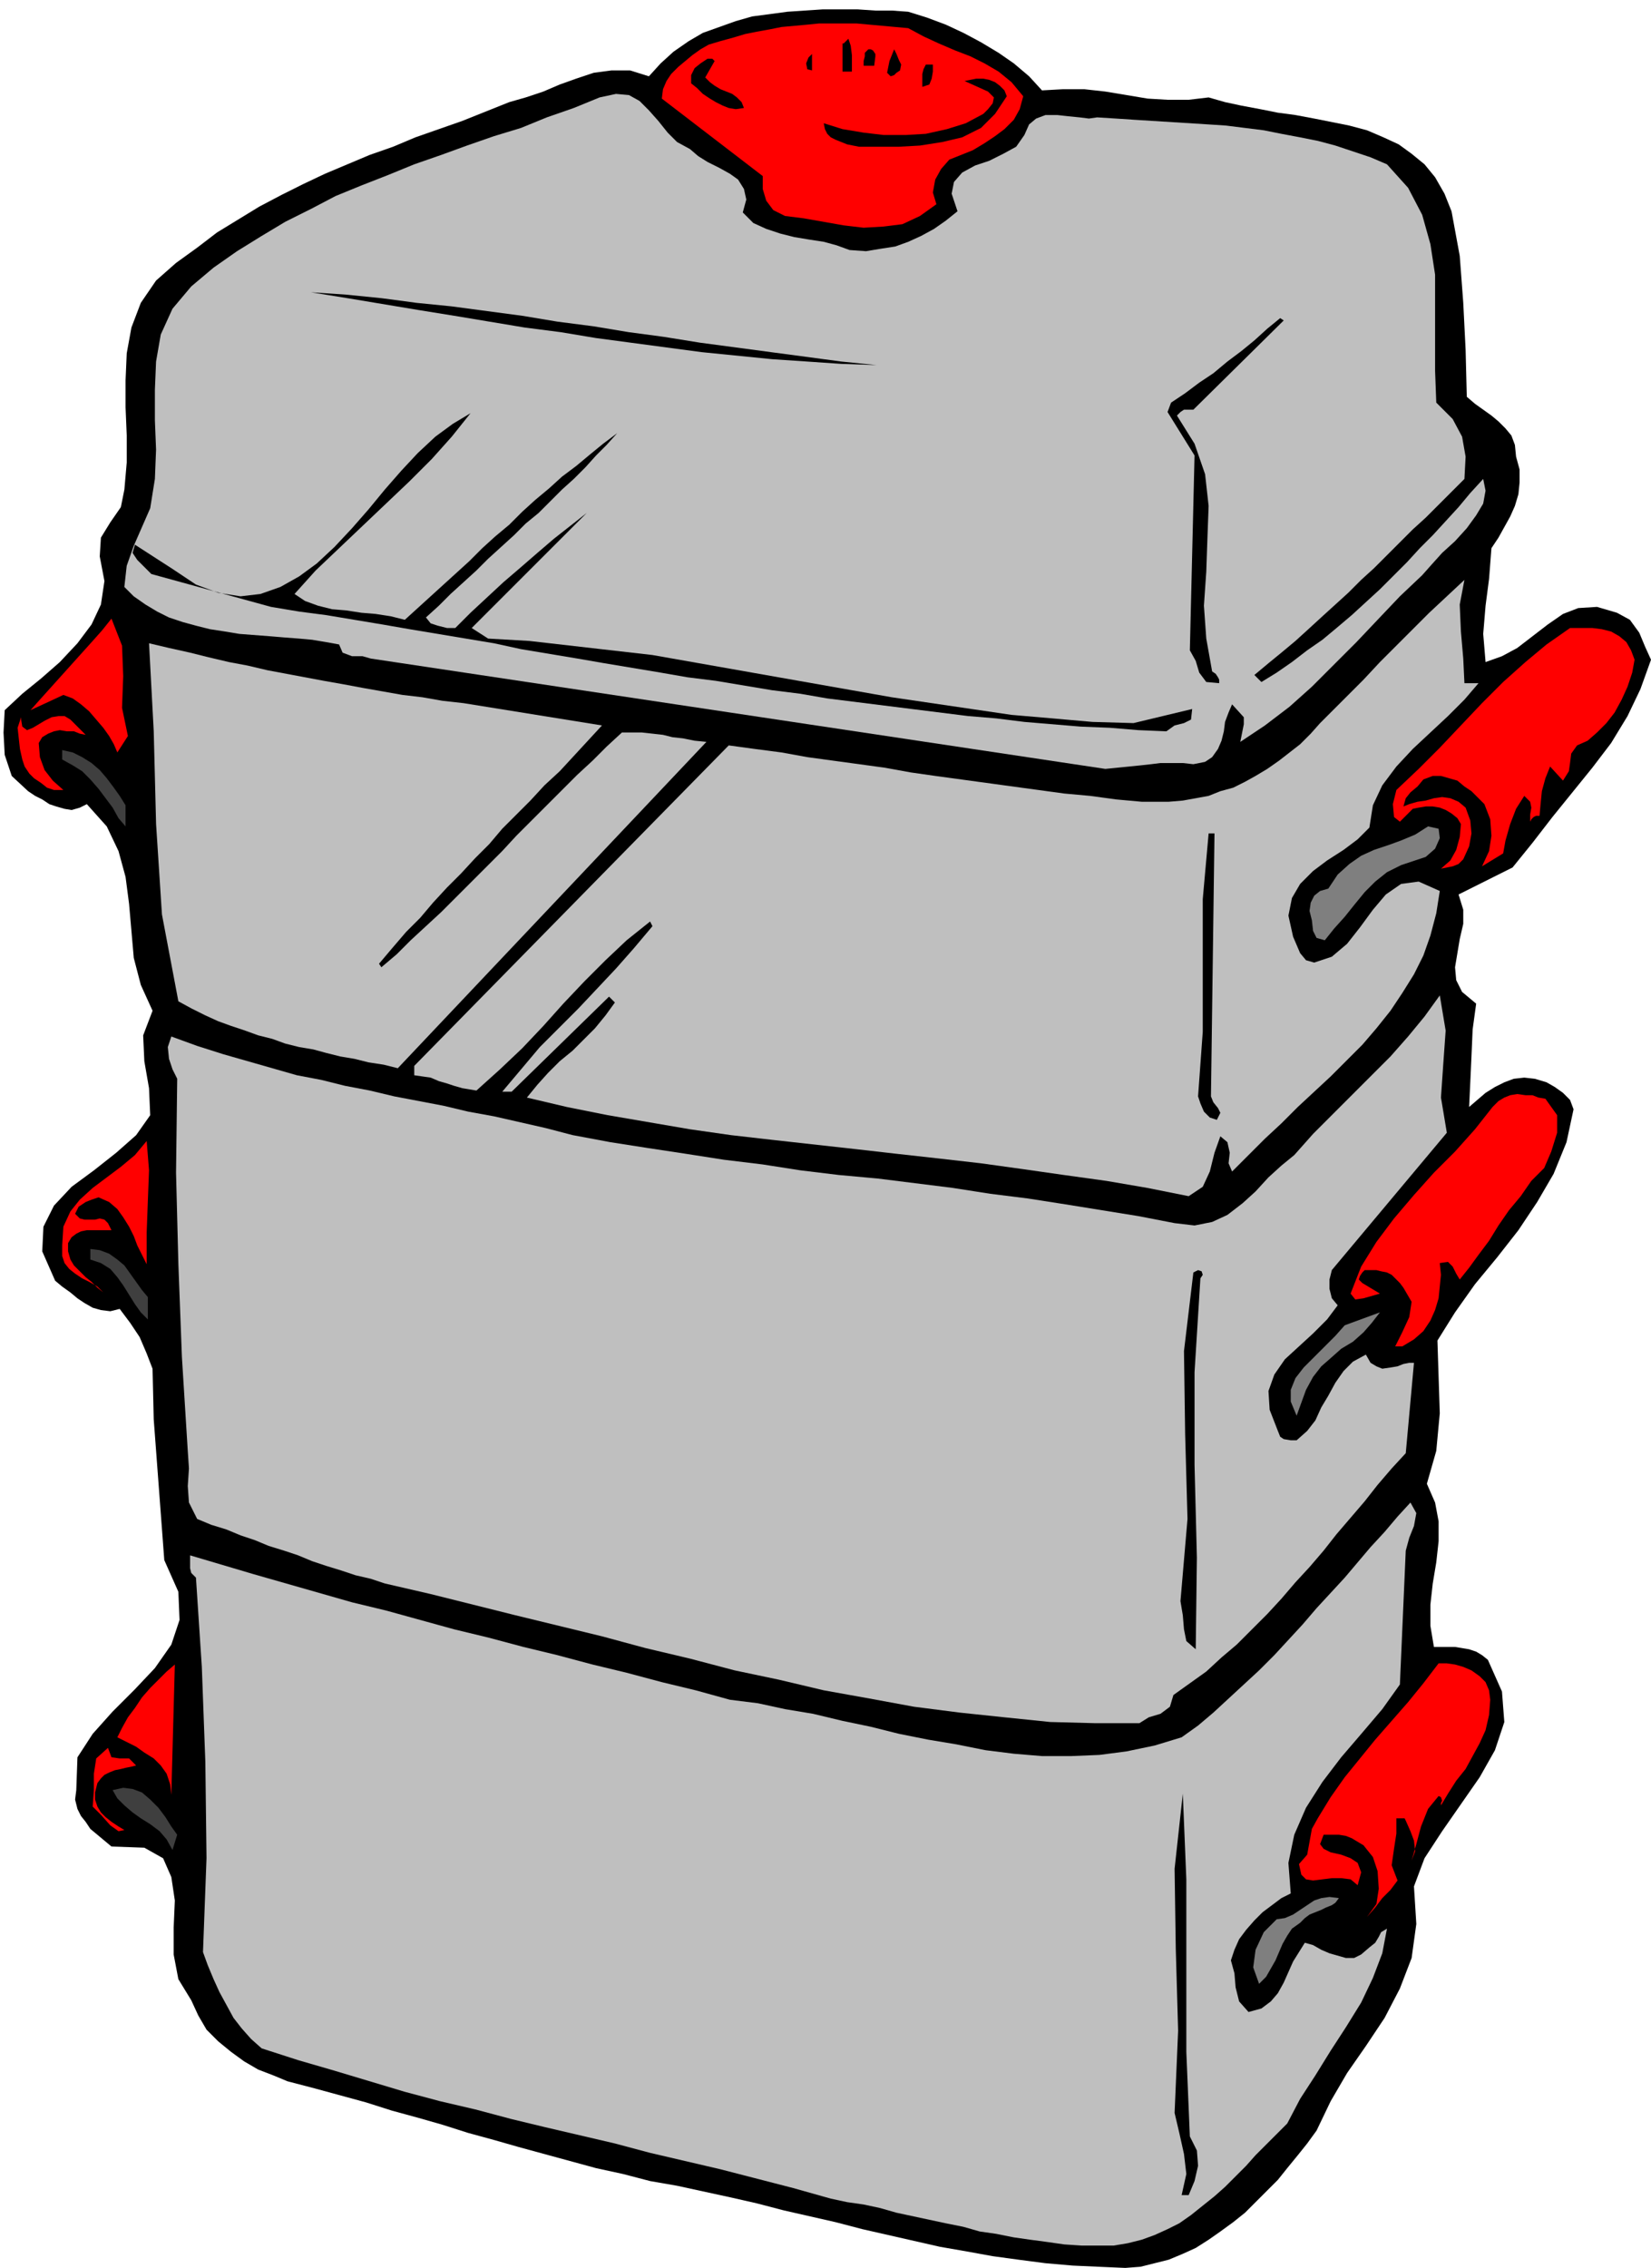 <svg xmlns="http://www.w3.org/2000/svg" width="1.407in" height="1.932in" fill-rule="evenodd" stroke-linecap="round" preserveAspectRatio="none" viewBox="0 0 1407 1932"><style>.pen1{stroke:none}.brush2{fill:#000}.brush3{fill:red}.brush4{fill:#3f3f3f}.brush5{fill:#bfbfbf}</style><path d="m4 605 15-14 16-13 16-14 15-16 12-16 8-17 3-20-4-21 1-16 8-13 9-13 3-15 2-23v-23l-1-24v-23l1-23 4-22 8-21 13-19 17-15 18-13 17-13 18-11 18-11 19-10 18-9 19-9 19-8 19-8 20-7 19-8 20-7 20-7 20-8 20-8 14-4 15-5 14-6 14-5 15-5 15-2h16l16 5 10-11 11-10 13-9 12-7 14-5 14-5 14-4 15-2 15-2 15-1 15-1h30l15 1h14l14 1 16 5 16 6 15 7 15 8 15 9 13 9 13 11 11 12 18-1h18l18 2 18 3 18 3 17 1h18l17-2 14 4 14 3 16 3 15 3 15 2 16 3 15 3 15 3 15 4 14 6 13 6 11 8 11 9 9 11 8 14 6 15 7 38 3 40 2 40 1 40 7 6 7 5 7 5 6 5 6 6 5 6 3 8 1 10 3 11v11l-1 10-3 10-4 9-5 9-5 9-6 9-2 26-3 23-2 24 2 24 14-5 13-7 13-10 13-10 13-9 13-5 16-1 17 5 11 6 8 11 5 12 5 11-9 25-11 23-14 23-16 21-17 21-17 21-17 22-17 21-46 23 4 13v12l-3 13-2 12-2 12 1 11 5 10 12 10-3 22-1 23-1 22-1 21 7-6 7-6 8-5 8-4 8-3 9-1 9 1 10 3 7 4 7 5 6 6 3 8-6 28-11 27-14 24-16 24-18 23-19 23-17 24-15 24 1 31 1 31-3 32-8 28 7 16 3 16v17l-2 18-3 18-2 18v18l3 18h18l6 1 6 1 6 2 5 3 5 4 12 27 2 26-8 24-13 23-16 23-16 23-15 23-9 24 2 32-4 29-10 26-13 25-16 24-16 23-14 24-12 25-8 11-8 10-9 11-8 10-10 10-9 9-9 9-10 8-11 8-10 7-11 7-11 5-12 5-12 3-12 3-13 1-23-1-22-1-23-2-23-3-22-3-22-4-23-4-22-5-22-5-22-5-23-6-22-5-22-5-23-6-22-5-23-5-23-5-23-4-23-6-23-5-22-6-22-6-22-6-21-6-22-6-22-7-21-6-22-6-22-7-22-6-22-6-23-6-12-5-13-5-12-7-11-8-11-9-10-10-7-12-6-13-11-18-4-21v-23l1-23-3-20-7-16-16-9-28-1-6-5-6-5-6-5-4-6-4-5-3-6-2-8 1-8 1-28 13-20 17-19 19-19 17-18 14-20 7-21-1-24-12-27-3-40-3-40-3-40-1-43-5-13-6-14-8-12-9-12-8 2-8-1-7-2-7-4-6-4-6-5-7-5-6-5-11-25 1-21 9-18 15-16 19-14 19-15 17-15 12-17-1-23-4-23-1-22 8-21-10-22-6-23-2-23-2-23-3-23-6-22-10-21-17-19-6 3-7 2-6-1-7-2-6-2-6-4-6-3-6-4-14-13-6-18-1-19 1-19z" class="pen1 brush2"/><path d="M18 611v-1 3l1 6 4 3 5-2 5-3 5-3 6-3 6-1h5l5 3 5 5 8 8-5-1-5-2h-6l-6-1-5 1-5 2-5 3-3 5 1 12 4 11 7 9 9 8h-8l-6-2-5-4-6-4-4-4-4-6-2-6-2-9-1-9-1-9 3-9z" class="pen1 brush3"/><path d="m95 527 9 23 1 26-1 27 5 24-9 14-3-7-4-7-5-7-6-7-6-7-7-6-7-5-8-3-28 13 8-9 9-10 9-10 9-10 9-10 9-10 8-9 8-10z" class="pen1 brush3"/><path d="m53 639 9 2 8 4 8 5 7 6 6 7 6 8 5 7 5 8v18l-6-7-5-9-6-8-6-8-7-8-7-7-8-5-9-5v-8z" class="pen1 brush4"/><path d="m125 972 2 25-1 26-1 27v27l-4-8-4-8-3-8-4-8-5-8-5-7-7-6-9-4-6 2-5 2-6 4-3 6 4 4 4 1h9l4-1 4 1 3 3 3 6H74l-5 1-4 2-4 3-3 5v7l2 7 3 5 5 5 5 5 5 4 5 5 5 4-5-5-7-4-6-3-6-4-5-4-4-5-2-6v-9l1-16 6-13 8-10 11-10 12-9 12-9 12-10 10-12z" class="pen1 brush3"/><path d="m77 1064 8 1 8 3 7 5 6 5 5 7 5 7 5 7 5 6v19l-6-6-5-7-5-8-5-8-5-7-6-7-8-5-9-3v-9z" class="pen1 brush4"/><path d="m92 1489 3 8 7 1h8l6 6-4 1-5 1-4 1-5 1-5 2-4 2-3 3-3 4-2 8v6l2 6 3 5 4 4 5 4 6 4 5 3-5 1-7-5-8-9-7-7 1-14v-14l2-13 10-9z" class="pen1 brush3"/><path d="m128 433 4-25 1-25-1-25v-26l1-24 4-23 10-22 16-19 19-16 20-14 21-13 20-12 22-11 21-11 22-9 23-9 22-9 23-8 22-8 23-8 23-7 22-9 23-8 22-9 14-3 11 1 9 5 8 8 8 9 8 10 8 8 11 6 7 6 8 5 10 5 9 5 7 5 5 8 2 9-3 11 9 9 11 5 12 4 12 3 12 2 13 2 11 3 11 4 14 1 12-2 13-2 11-4 11-5 11-6 10-7 10-8-5-15 2-10 7-8 11-6 12-4 12-6 11-6 7-10 4-9 6-5 8-3h10l9 1 10 1 8 1 7-1 16 1 15 1 16 1 16 1 16 1 16 1 15 1 16 2 16 2 15 3 16 3 15 3 15 4 15 5 15 5 14 6 18 20 12 23 7 25 4 26v82l1 27 14 14 8 15 3 17-1 19-11 11-11 11-11 11-11 10-11 11-11 11-11 11-11 10-11 11-11 10-11 10-12 11-11 10-12 10-11 9-12 10 6 6 13-8 13-9 13-10 13-9 12-10 13-11 12-11 12-11 11-11 12-12 11-12 11-11 11-12 11-12 10-12 11-12 2 10-2 11-6 10-8 11-10 11-11 10-9 10-8 9-19 18-19 20-18 19-19 19-19 19-19 17-21 16-21 14 1-5 1-5 1-5v-6l-10-11-3 7-3 8-1 8-2 8-3 7-5 7-6 4-10 2-9-1h-19l-8 1-9 1-10 1-10 1-10 1-626-94-7-2h-9l-8-3-3-7-11-2-12-2-11-1-13-1-12-1-13-1-13-1-12-2-13-2-12-3-11-3-12-4-10-5-10-6-10-7-8-8 2-18 6-17 7-16 7-16z" class="pen1 brush5"/><path d="m146 484 21 14 19 7 19 3 17-2 17-6 16-9 15-11 15-14 15-16 14-16 14-17 14-16 14-15 15-14 15-11 15-9-16 20-17 19-19 19-20 19-20 19-20 19-20 19-18 20 9 6 11 4 12 3 12 1 13 2 12 1 13 2 12 3 11-10 11-10 11-10 11-10 11-10 11-11 11-10 12-10 11-11 11-10 12-10 11-10 12-9 12-10 11-9 12-9-9 10-9 9-9 10-10 10-10 9-10 10-10 10-11 9-10 10-11 10-11 10-10 10-11 10-11 10-10 10-11 10 4 5 6 2 8 2h7l13-13 14-13 14-13 14-12 15-13 14-12 14-11 14-11-98 98 14 9 35 2 35 4 35 4 35 4 34 6 34 6 34 6 34 6 34 6 34 6 34 5 34 5 34 5 35 3 34 3 35 1 50-12-1 9-6 3-8 2-7 5-24-1-24-2-25-1-24-2-24-2-24-3-24-2-24-3-24-3-24-3-24-3-24-3-23-4-24-3-24-4-24-4-24-3-23-4-24-4-24-4-23-4-24-4-24-4-23-5-24-4-24-4-24-4-23-4-24-4-24-4-23-3-24-4-102-28-6-6-6-6-4-6 2-7 31 20z" class="pen1 brush2"/><path d="m96 1525 9-2 8 1 8 3 7 6 7 7 6 8 5 8 5 7-4 13-5-9-6-7-8-6-8-5-7-5-7-6-6-6-4-7z" class="pen1 brush4"/><path d="m149 1418-3 111-1-9-3-9-5-7-6-6-8-5-7-5-8-4-8-4 4-8 5-9 6-8 6-9 7-8 7-7 7-7 7-6z" class="pen1 brush3"/><path d="m127 548 17 4 18 4 16 4 17 4 16 3 17 4 16 3 16 3 16 3 17 3 16 3 17 3 17 3 17 2 17 3 18 2 118 19-12 13-12 13-12 13-13 12-12 13-12 12-12 12-11 13-12 12-12 13-12 12-12 13-11 13-12 12-12 14-11 13 2 3 13-11 12-12 13-12 13-12 13-13 13-13 13-13 13-13 12-13 13-13 13-13 13-13 13-13 13-12 12-12 13-12h17l9 1 9 1 8 2 9 1 10 2 10 1-263 278-12-3-13-2-12-3-12-2-12-3-11-3-12-2-12-3-11-4-12-3-11-4-12-4-11-4-11-5-12-6-11-6-14-74-5-77-2-79-4-75z" class="pen1 brush5"/><path d="m146 883 22 8 22 7 21 6 21 6 21 6 21 4 20 5 21 4 21 5 21 4 21 4 21 5 22 4 22 5 22 5 23 6 32 6 32 5 33 5 32 5 33 4 32 5 33 4 33 3 32 4 32 4 32 5 32 4 32 5 31 5 31 5 31 6 17 2 15-3 13-6 13-10 11-10 11-12 11-10 11-9 16-18 17-17 16-16 17-17 16-16 15-17 14-17 13-18 5 30-2 28-2 29 5 30-98 117-2 8v8l2 8 5 6-9 12-12 12-12 11-12 11-9 13-5 14 1 16 7 18 2 5 3 2 6 1h5l9-8 7-9 5-11 6-10 6-11 7-10 8-8 11-6 4 7 5 3 5 2 7-1 6-1 5-2 5-1h4l-7 77-12 13-12 14-11 14-12 14-12 14-11 14-12 14-12 13-12 14-12 13-13 13-13 13-13 11-13 12-14 10-14 10-3 10-8 6-10 3-8 5h-38l-38-1-39-4-38-4-39-5-38-7-39-7-38-9-38-8-38-10-38-9-37-10-37-9-37-9-36-9-36-9-13-3-13-3-13-3-12-4-13-3-12-4-13-4-12-4-12-5-12-4-13-4-12-5-12-4-12-5-13-4-12-5-7-14-1-14 1-15-1-15-5-80-3-79-2-78 1-80-4-8-3-9-1-10 3-9z" class="pen1 brush5"/><path d="m162 1325 27 8 27 8 28 8 28 8 28 8 29 7 29 8 29 8 29 7 30 8 29 7 30 8 29 7 30 8 29 7 29 8 24 3 23 5 24 4 25 6 24 5 24 6 25 5 24 4 25 5 24 3 24 2h25l24-1 23-3 24-5 23-7 14-10 13-11 13-12 13-12 13-12 13-13 12-13 12-13 12-14 12-13 12-13 11-13 11-13 12-13 11-13 11-12 5 9-2 11-4 10-3 11-5 114-15 21-17 20-18 21-16 21-14 22-10 23-5 24 2 26-8 4-8 6-8 6-7 7-7 8-6 8-4 9-3 9 3 11 1 12 3 12 8 9 11-3 8-6 6-7 5-9 4-9 4-9 5-8 5-8 7 2 7 4 7 3 7 2 7 2h7l6-3 7-6 5-4 3-5 2-4 5-3-4 21-8 21-10 21-13 21-13 20-13 21-13 20-11 21-9 9-9 9-9 9-8 9-9 9-9 9-9 8-10 8-10 8-10 7-10 5-11 5-11 4-12 3-12 2h-27l-15-1-14-2-15-2-14-2-15-3-14-2-14-4-15-3-14-3-14-3-14-3-14-4-14-3-14-2-14-3-32-9-31-8-31-8-30-7-30-7-30-8-30-7-30-7-29-7-30-8-30-7-30-8-30-9-30-9-31-9-31-10-9-8-8-9-7-9-6-11-6-11-5-11-5-12-4-11 3-80-1-82-3-81-5-76-4-4-1-4v-11z" class="pen1 brush5"/><path d="m747 311-30-1-29-2-30-2-30-3-30-3-30-4-30-4-30-4-30-5-31-4-30-5-30-5-31-5-30-5-30-5-31-5 30 2 30 3 30 4 30 3 30 4 30 4 30 5 31 4 30 5 30 4 31 5 30 4 30 4 30 4 30 4 30 3z" class="pen1 brush2"/><path d="m621 635 22 3 23 3 22 4 22 3 22 3 22 3 22 4 21 3 22 3 22 3 22 3 22 3 22 3 22 2 22 3 22 2h23l12-1 11-2 11-2 10-4 11-3 10-5 9-5 10-6 10-7 9-7 9-7 9-9 8-9 9-9 14-14 14-14 14-15 14-14 14-14 14-14 15-14 15-14-4 21 1 23 2 23 1 21h12l-12 14-14 14-15 14-15 14-14 15-12 16-8 17-3 19-10 10-12 9-14 9-12 9-11 11-7 12-3 15 4 18 3 7 3 7 5 6 7 2 15-5 13-11 11-14 11-15 11-13 13-9 15-2 18 8-3 19-5 19-6 17-8 16-10 16-10 15-12 15-12 14-13 13-14 14-14 13-14 13-14 14-14 13-14 14-14 14-3-7 1-9-2-9-6-5-5 14-4 16-6 13-12 8-35-7-35-6-36-5-35-5-36-5-35-4-36-4-35-4-36-4-36-4-35-4-35-5-35-6-35-6-35-7-34-8 9-11 9-10 10-10 11-9 10-10 9-9 9-11 8-11-5-5-83 81h-8l16-19 16-19 17-17 16-16 16-17 16-17 15-17 16-19-2-4-20 16-18 17-18 18-18 19-17 19-18 19-19 18-20 18-6-1-6-1-7-2-6-2-7-2-7-3-7-1-7-1v-8l268-273z" class="pen1 brush5"/><path d="m604 38 10-3 11-3 10-3 10-2 11-2 10-2 11-1 11-1 10-1h32l11 1 11 1 11 1 11 1 13 7 13 6 14 6 13 5 12 6 12 7 11 9 10 12-3 11-5 9-8 8-8 6-9 6-10 6-10 4-10 4-7 8-5 9-2 11 3 10-14 10-15 7-16 2-17 1-17-2-17-3-17-3-16-2-10-5-6-8-3-10v-11l-86-66 1-8 3-7 4-6 6-6 6-5 6-5 7-5 7-4z" class="pen1 brush3"/><path d="M603 50h4l1 1 1 1-8 14 4 4 4 3 5 3 5 2 5 2 4 3 4 4 2 5-7 1-6-1-5-2-6-3-5-3-6-4-5-5-5-4v-7l3-6 5-4 6-4zm89-4v14l-4-1-1-5 2-5 3-3zm10 59 16 5 18 3 17 2h19l17-1 18-4 16-5 15-8 4-4 4-5 1-5-5-5-20-9 5-1 5-1h6l5 1 5 2 4 3 4 4 2 5-10 15-12 12-16 8-17 4-19 3-18 1h-34l-5-1-5-1-5-2-5-2-4-2-3-3-2-4-1-5zm16-68h1l2-2 1-1 1-1 2 6 1 8v14h-8V37zm22 5h2l2 1 2 3v2l-1 8h-9v-4l1-4v-3l3-3zm22 0 2 4 2 5 2 4-1 5-3 2-2 2-3 1-3-3 1-5 1-5 2-5 2-5zm27 13h6v6l-1 6-2 5-6 2V63l1-4 2-4zm209 288 12-8 12-9 12-8 12-10 12-9 11-9 11-10 11-9 3 2-77 76h-8l-3 2-3 3 15 24 9 26 3 27-1 27-1 29-2 29 2 28 5 28 3 2 2 3 1 2v3l-11-1-6-8-3-10-5-9 4-166-23-37 3-8zm19 741 4-2 3 1 1 3-2 3-5 80v79l2 79-1 78-8-7-2-10-1-12-2-12 6-70-2-72-1-71 8-67zm-9 444 3 73v147l3 72 6 12 1 13-3 13-5 12h-6l4-18-2-17-4-18-4-17 3-70-2-70-1-68 7-64zm22-818h5l-3 224 2 5 4 5 2 4-3 6-6-2-5-5-3-7-2-6 4-55V766l5-56z" class="pen1 brush2"/><path d="m1088 1635 7-1 7-3 6-4 6-4 6-4 6-2 7-1 8 1-3 4-3 2-5 2-4 2-5 2-5 2-4 3-4 4-7 5-4 6-4 7-3 7-3 7-4 7-4 7-6 6-5-14 2-15 7-15 11-11zm58-506 30-11-7 9-7 8-9 8-10 6-9 8-8 7-7 9-6 11-8 22-5-12v-10l4-10 7-9 9-9 9-9 9-9 8-9zm-14-372 8-12 10-9 10-7 11-5 12-4 11-4 12-5 11-7 9 2 1 8-4 9-8 7-9 3-12 4-12 6-10 8-9 9-9 11-8 10-9 10-8 10-7-2-3-6-1-9-2-8 1-7 3-6 5-4 7-2z" class="pen1" style="fill:#7f7f7f"/><path d="m1123 1549 11-18 12-17 13-16 13-16 14-16 14-16 13-16 13-17h7l7 1 7 2 7 3 7 5 5 5 3 7 1 8-1 13-3 13-5 11-6 11-6 11-8 10-7 11-6 10v-2l1-2-1-3-2-1-9 11-6 15-4 15-4 14 3-8-1-9-3-8-4-9-1-2h-7v13l-2 13-2 14 5 13-6 8-7 7-6 8-7 8 8-11 2-13-1-15-4-12-4-5-4-5-5-3-5-3-5-2-6-1h-13l-3 8 3 4 6 3 9 2 8 3 6 4 3 8-3 11-6-5-8-1h-8l-8 1-8 1-6-1-4-4-2-9 7-8 2-11 2-11 5-9zm149-606 5-5 5-3 5-2 6-1 7 1h6l5 2 6 1 10 14v15l-5 16-6 14-11 11-9 13-10 12-9 13-8 13-9 12-8 11-8 10-3-5-3-6-4-4-7 1 1 10-1 10-1 10-3 10-4 9-6 9-8 7-10 6h-6l6-12 6-13 2-13-7-12-3-4-4-4-3-3-4-2-5-1-4-1h-10l-2 2-2 3-1 3 3 3 15 9-7 2-7 2-7 1-4-5 9-23 13-21 15-20 17-20 17-19 18-18 17-19 15-19zm-82-270 19-18 18-18 18-19 18-19 18-18 19-17 18-15 20-14h19l8 1 8 2 7 4 6 5 4 7 3 8-2 11-4 12-5 11-6 11-7 9-8 8-8 7-9 4-5 7-1 8-1 7-5 8-11-12-4 10-3 11-1 10-1 11h-3l-2 1-2 2-1 2v-6l1-6-1-5-5-5-7 11-5 13-4 14-2 11-18 11 6-13 2-13-1-14-5-13-5-5-6-6-6-4-6-5-7-2-7-2h-7l-8 3-5 6-6 5-4 5-2 7 5-2 7-2 7-1 7-2 7-1 7 1 7 3 6 5 4 11 1 11-2 11-5 11-4 4-5 2-5 1-5 1 8-7 5-9 3-11 1-11-3-5-5-4-5-3-5-2-6-1h-6l-6 1-5 1-11 11-5-4-1-11 3-12z" class="pen1 brush3"/></svg>
